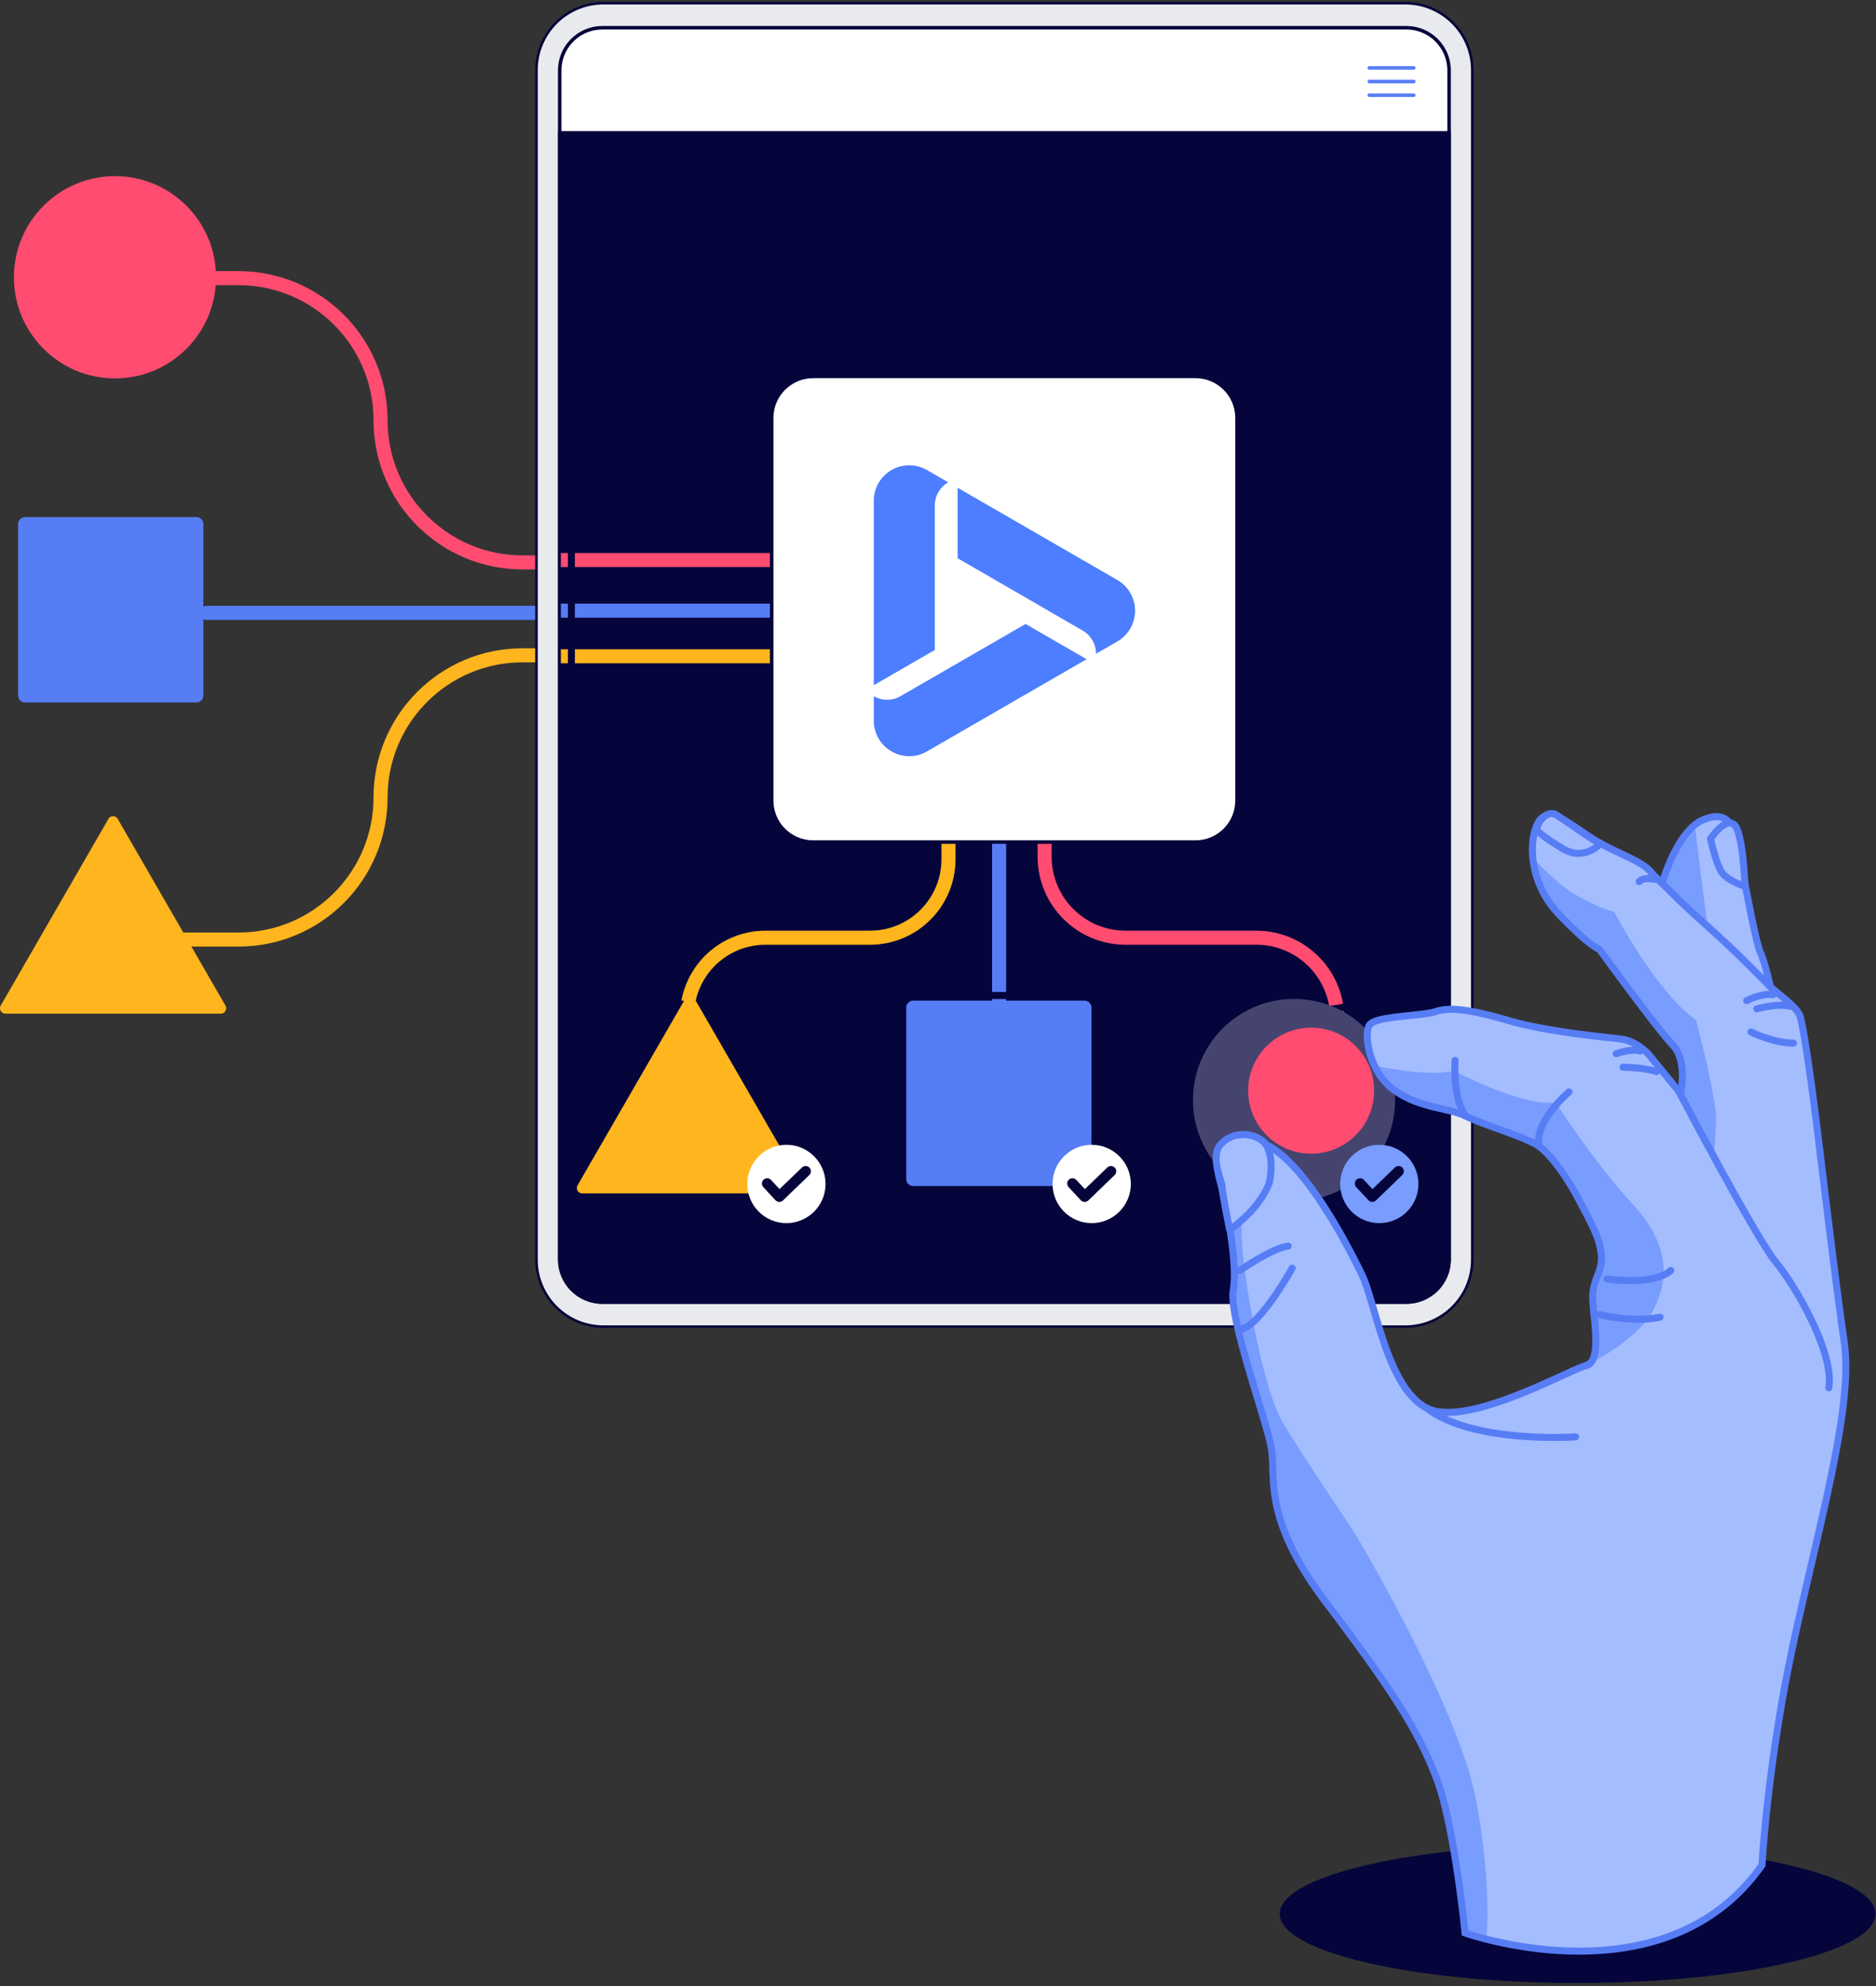 <svg xmlns="http://www.w3.org/2000/svg" width="534" height="565" fill="none" aria-hidden="true" viewBox="0 0 534 565">
	<rect x="0" y="0" width="534" height="565" fill="#333333" stroke="none"/>
	<g clip-path="url(#graphic-waste-insight-1_svg__a)">
		<path fill="#05053B" d="M449.071 564.12c46.828 0 84.79-8.807 84.79-19.67s-37.962-19.67-84.79-19.67-84.79 8.807-84.79 19.67 37.962 19.67 84.79 19.67"/>
		<path stroke="#FF4C70" stroke-linecap="round" stroke-linejoin="round" stroke-width="4" d="M159.014 159.99h-10.26c-22.33 0-40.43-18.1-40.43-40.43s-18.1-40.43-40.43-40.43h-9.05"/>
		<path stroke="#FFB51D" stroke-linecap="round" stroke-linejoin="round" stroke-width="4" d="M159.013 186.42h-10.26c-22.33 0-40.43 18.1-40.43 40.43s-18.1 40.43-40.43 40.43h-18.37"/>
		<path stroke="#577DF5" stroke-linecap="round" stroke-linejoin="round" stroke-width="4" d="M154.18 174.35H58.82"/>
		<path fill="#577DF5" d="M55.896 147.1H7.156a2 2 0 0 0-2 2v48.74a2 2 0 0 0 2 2h48.74a2 2 0 0 0 2-2V149.1a2 2 0 0 0-2-2"/>
		<path fill="#FFB51D" d="m.207 286.05 30.65-53.08a1.53 1.53 0 0 1 2.66 0l30.65 53.08c.59 1.03-.15 2.31-1.33 2.31h-61.3c-1.18 0-1.92-1.28-1.33-2.31"/>
		<path fill="#FF4C70" d="M32.73 107.65c15.89 0 28.77-12.88 28.77-28.77S48.62 50.11 32.73 50.11c-15.888 0-28.77 12.88-28.77 28.77s12.882 28.77 28.77 28.77"/>
		<path fill="#E9EAEE" stroke="#05053B" stroke-miterlimit="10" stroke-width=".72" d="M419.081 358.34V19.96c0-10.52-8.53-19.05-19.05-19.05h-228.27c-10.52 0-19.05 8.53-19.05 19.05v338.38c0 10.52 8.53 19.05 19.05 19.05h228.27c10.52 0 19.05-8.53 19.05-19.05Z"/>
		<path fill="#fff" stroke="#05053B" stroke-miterlimit="10" d="M412.48 358.27V20.03c0-6.7-5.43-12.14-12.14-12.14H171.46c-6.7 0-12.14 5.43-12.14 12.14v338.24c0 6.7 5.43 12.14 12.14 12.14h228.88c6.7 0 12.14-5.43 12.14-12.14Z"/>
		<path fill="#05053B" stroke="#05053B" stroke-miterlimit="10" d="M412.478 358.27V37.8h-253.15v320.47c0 6.7 5.43 12.14 12.14 12.14h228.88c6.7 0 12.14-5.43 12.14-12.14z"/>
		<path stroke="#577DF5" stroke-linecap="round" stroke-linejoin="round" d="M389.758 19.32h12.68m-12.68 7.76h12.68m-12.68-3.88h12.68"/>
		<path fill="#fff" d="M179.339 23.83a.9.9 0 0 1-.31.31l-.98.53c-.19-.44-.65-.91-1.41-1.4a8 8 0 0 0-.64-.38l-3.65-2.18v-.43c.05-1.08.28-1.4.33-1.43.01 0 .06 0 .15.05l6.19 3.7a.9.9 0 0 1 .31 1.23m-8.49 4.85a.913.913 0 0 1-1.23-.35.8.8 0 0 1-.11-.46v-.77h.01v-.31c.65.06 1.45-.27 1.94-.51.32-.16.56-.31.64-.36l.06-.03 3.6-2.01c.1.06.21.13.34.21.91.59 1.07.96 1.06 1.03 0 0-.02.05-.15.12l-6.18 3.45zm-1.02-10.79a.91.91 0 0 1 1.06-.17l.18.11.8.48c-.29.39-.44 1.02-.48 1.92-.02.38 0 .68 0 .75v4.22c-.1.06-.22.12-.37.2-.81.41-1.37.46-1.49.4v-.01l.04-7.26c0-.24.09-.47.27-.64m4.96 5.41-2.43 1.36v-2.81zm5.6-.39c-.12-.49-.43-.9-.86-1.15l-6.17-3.69-1.69-1.02-.24-.14a1.94 1.94 0 0 0-.97-.27c-.5 0-.98.2-1.33.55-.36.36-.55.83-.55 1.33l-.03 7.08v1.89l-.01.35a1.87 1.87 0 0 0 .535 1.356 1.89 1.89 0 0 0 2.265.324l6.69-3.73 1.4-.76.04-.02c.3-.16.55-.4.72-.69.26-.43.33-.94.21-1.42"/>
		<path stroke="#577DF5" stroke-linejoin="round" stroke-width="4" d="M255.008 173.72h-2m-3.975 0h-13.9m-1.982 0h-69.51m-1.993 0h-2"/>
		<path stroke="#FF4C70" stroke-linejoin="round" stroke-width="4" d="M255.008 159.32h-2m-3.975 0h-13.9m-1.982 0h-69.51m-1.993 0h-2"/>
		<path stroke="#FFB51D" stroke-linejoin="round" stroke-width="4" d="M255.008 186.69h-2m-3.975 0h-13.9m-1.982 0h-69.51m-1.993 0h-2"/>
		<path stroke="#577DF5" stroke-linejoin="round" stroke-width="4" d="M284.391 190.15v2m0 4v14.01m0 2v70.04m0 2v2"/>
		<path stroke="#FFB51D" stroke-linejoin="round" stroke-width="4" d="M269.992 190.15v2m0 4.29v15.01m-.005 2.15v30.83c0 12.33-9.999 22.33-22.329 22.33h-29.771c-10.92 0-20.009 7.84-21.949 18.2m-.286 2.12c-.06.66-.09 1.33-.09 2"/>
		<path stroke="#FF4C70" stroke-linejoin="round" stroke-width="4" d="M297.352 190.15v2m0 3.88v13.58m0 1.95v32.15c0 12.73 10.32 23.05 23.05 23.05h37.21c11.39 0 20.85 8.26 22.71 19.12m.248 1.92c.06.66.09 1.33.09 2"/>
		<path fill="#fff" stroke="#05053B" stroke-miterlimit="10" d="M340.316 107.09h-108.86c-6.517 0-11.8 5.283-11.8 11.8v108.86c0 6.517 5.283 11.8 11.8 11.8h108.86c6.517 0 11.8-5.283 11.8-11.8V118.89c0-6.517-5.283-11.8-11.8-11.8Z"/>
		<path fill="#577DF5" d="M308.693 284.66h-48.74a2 2 0 0 0-2 2v48.74a2 2 0 0 0 2 2h48.74a2 2 0 0 0 2-2v-48.74a2 2 0 0 0-2-2"/>
		<path fill="#FFB51D" d="m164.408 337.19 30.65-53.08a1.53 1.53 0 0 1 2.66 0l30.65 53.08c.59 1.03-.15 2.31-1.33 2.31h-61.29c-1.18 0-1.92-1.28-1.33-2.31z"/>
		<path fill="#4C7EFF" d="M272.594 138.756v20.057l25.858 14.929-.019.01 9.733 5.618a7.62 7.62 0 0 1 3.814 6.605v.007l6.067-3.497a10.092 10.092 0 0 0 .006-17.484l-45.459-26.243zm-23.873 59.296v6.964c0 3.606 1.924 6.939 5.047 8.741l.005.002a10.09 10.09 0 0 0 10.093 0l45.432-26.233-17.368-10.024-35.596 20.543a7.62 7.62 0 0 1-7.613.007m21.182-60.833.017-.01-6.057-3.491a10.09 10.09 0 0 0-10.087.004l-.009.004a10.1 10.1 0 0 0-5.047 8.741v52.467l17.369-10.032v-41.08a7.63 7.63 0 0 1 3.813-6.605z"/>
		<path fill="#44446E" d="M368.34 341.71c15.89 0 28.77-12.881 28.77-28.77s-12.88-28.77-28.77-28.77-28.77 12.881-28.77 28.77 12.881 28.77 28.77 28.77"/>
		<path fill="#A4BDFF" d="M511.051 464.88c7.94-35.66 16.45-65.69 13.89-83.19-2.56-17.49-6.49-51.17-8.13-64.08s-3.42-25.06-4.4-28.39c-.72-2.44-4.52-5.09-8.47-8.47-.38-1.69-1.67-7.22-2.91-9.97-1.47-3.26-5.5-25.75-6.42-30.33s-2.26-10.34-9.75-7.26c-.86.35-1.67.86-2.45 1.49-5.59 4.53-8.87 15.14-9.26 16.47-.03.09-.04.14-.04.14l2.31 2.24c-2.69-2.56-4.74-4.58-5.52-5.5-3-3.53-10.99-5.59-17.88-10.29s-11.91-8.43-14.39-3.36c-1.08 2.21-1.7 5.68-1.32 9.64.49 5.13 2.64 11.09 7.59 16.25 8.78 9.14 11.35 9.76 11.35 9.76s16.47 22.66 20.86 27.23 2.27 13.81 2.27 13.81l-9.07-11.08s-3.28-3.74-7.59-4.35-20.64-1.95-32.04-5.24c-11.4-3.3-16.96-3.97-20.98-2.64s-16.94 1.24-18.81 3.74c-1.2 1.6-.95 6.77 1.33 11.61 1.28 2.72 3.21 5.35 5.89 7.19 7.45 5.12 15.09 4.74 20.17 7.23 5.08 2.48 17.52 6.12 20.87 8.61s7.67 8.31 11.44 15.45 5.8 10.82 6.23 15.47-2.48 6.82-2.46 12.02c.02 4.78 2.45 16.12-.86 18.87a2.6 2.6 0 0 1-1.02.52c-4.79 1.2-34.11 17.89-45.38 12.1-11.27-5.8-14.55-29.89-18.46-38-3.92-8.11-17.83-35.36-29.85-37.82-8.96-1.83-11.27 2.26-11.22 6.73.02 1.53.31 3.1.7 4.49 1.55 5.48 5.15 23.32 3.78 30.96-1.36 7.64 8.94 35.67 10.71 44.35s-3.06 19.81 15.71 44.61 26.17 36.38 31.35 49.77 8.2 44.22 8.2 44.22 2.26.81 6.1 1.78c15.41 3.91 56.24 10.56 78.43-21.09 0 0 1.57-30.01 9.5-65.67zm-55.89-206.97c-1.77-.74-4.13-1.9-7.19-3.69 3.05 1.79 5.42 2.94 7.19 3.69m28.23-15.1c.11.93.24 1.92.36 2.94.98 7.86 2.31 17.79 2.31 17.79s-1.32-9.94-2.31-17.79c-.13-1.02-.25-2.01-.36-2.94-.08-.62-.15-1.21-.21-1.76.07.56.14 1.15.21 1.76m-121.17 155.12c.59 1.68 1.2 3.23 1.83 4.58-.63-1.36-1.24-2.9-1.83-4.58m125.81-70.45c0-.12.01-.27.02-.46-.01.2-.02.34-.02.46"/>
		<path fill="#799CFF" d="M397.109 310.3c7.45 5.11 15.09 4.74 20.17 7.23 5.08 2.48 17.52 6.12 20.87 8.61s7.67 8.31 11.44 15.45 5.8 10.82 6.23 15.47-2.48 6.82-2.46 12.02c.02 4.78 2.45 16.12-.86 18.87 3.43-1.79 14.52-8.02 18.23-15.45 4.42-8.84 4.45-18.77-6.14-30.12s-21.84-28.82-21.84-28.82c-8.95 1.56-28.85-8.93-28.85-8.93-7.16 1.72-20.27-.98-22.68-1.5 1.28 2.72 3.21 5.35 5.89 7.19zm90.898 17.48s.13-2.5.46-8.75-5.72-28.94-5.72-28.94c-11-7.33-23.37-30.83-23.37-30.83s-3.27-.27-11.41-5.03c-3.33-1.95-7.69-6.04-11.67-10.19.49 5.13 2.64 11.09 7.59 16.25 8.78 9.14 11.35 9.76 11.35 9.76s16.47 22.66 20.86 27.23 2.27 13.81 2.27 13.81l9.64 16.71zm-67.89 184.03c-4.65-24.34-30.31-68.88-34.29-75.26s-13.58-19.99-20.5-31.59c-6.92-11.61-12.22-47.82-11.87-54.39.24-4.68-4.28-14.08-6.91-19.1.02 1.53.31 3.1.7 4.49 1.55 5.48 5.15 23.32 3.78 30.97-1.36 7.64 8.94 35.67 10.71 44.35s-3.06 19.81 15.71 44.61 26.17 36.38 31.35 49.77 8.2 44.22 8.2 44.22 2.26.81 6.1 1.78v-.02s1.66-15.47-2.99-39.81z"/>
		<path stroke="#577DF5" stroke-linecap="round" stroke-linejoin="round" stroke-width="2" d="M448.494 408.76s-29.23 2.04-42.4-8.19m45.375-12.1c.39-.1.73-.28 1.02-.52-.65.34-1.02.52-1.02.52"/>
		<path fill="#799CFF" d="M482.851 238.2c-.1-.98-.26-2.18-.45-3.52-5.59 4.53-8.87 15.14-9.26 16.47l12.92 12.39s-2.56-19.23-3.21-25.34"/>
		<path stroke="#577DF5" stroke-linecap="round" stroke-linejoin="round" stroke-width="2" d="M477.977 310.69s21.86 41.58 27.58 48.45 16.71 26.1 15 35.67m-22.166-101.25s6.45 3.2 12.09 3.18m-10.411-9.75s6.08-1.7 9.56-.71m-12.427-1.63s4.28-2.24 7.47-1.67m-38.079-32.18s1.06-1.42 4.28-.63m-10.827 49.58s4.37-1.56 6.79-.76M462 303.6s5.99.04 9.51 1.26m-103.687 55.9s-8.74 15.78-14.37 17.41m-.601-16.71s9.51-6.57 13.83-6.97"/>
		<path stroke="#577DF5" stroke-miterlimit="10" stroke-width="2" d="M511.051 464.88c7.94-35.66 16.45-65.69 13.89-83.19-2.56-17.49-6.49-51.17-8.13-64.08s-3.42-25.06-4.4-28.39c-.72-2.44-4.52-5.09-8.47-8.47-.38-1.69-1.67-7.22-2.91-9.97-1.47-3.26-5.5-25.75-6.42-30.33s-2.26-10.34-9.75-7.26c-.86.35-1.67.86-2.45 1.49-5.59 4.53-8.87 15.14-9.26 16.47-.03.09-.04.14-.04.14l2.31 2.24c-2.69-2.56-4.74-4.58-5.52-5.5-3-3.53-10.99-5.59-17.88-10.29s-11.91-8.43-14.39-3.36c-1.08 2.21-1.7 5.68-1.32 9.64.49 5.13 2.64 11.09 7.59 16.25 8.78 9.14 11.35 9.76 11.35 9.76s16.47 22.66 20.86 27.23 2.27 13.81 2.27 13.81l-9.07-11.08s-3.28-3.74-7.59-4.35-20.64-1.95-32.04-5.24c-11.4-3.3-16.96-3.97-20.98-2.64s-16.94 1.24-18.81 3.74c-1.2 1.6-.95 6.77 1.33 11.61 1.28 2.72 3.21 5.35 5.89 7.19 7.45 5.12 15.09 4.74 20.17 7.23 5.08 2.48 17.52 6.12 20.87 8.61s7.67 8.31 11.44 15.45 5.8 10.82 6.23 15.47-2.48 6.82-2.46 12.02c.02 4.78 2.45 16.12-.86 18.87a2.6 2.6 0 0 1-1.02.52c-4.79 1.2-34.11 17.89-45.38 12.1-11.27-5.8-14.55-29.89-18.46-38-3.92-8.11-17.83-35.36-29.85-37.82-8.96-1.83-11.27 2.26-11.22 6.73.02 1.53.31 3.1.7 4.49 1.55 5.48 5.15 23.32 3.78 30.96-1.36 7.64 8.94 35.67 10.71 44.35s-3.06 19.81 15.71 44.61 26.17 36.38 31.35 49.77 8.2 44.22 8.2 44.22 2.26.81 6.1 1.78c15.41 3.91 56.24 10.56 78.43-21.09 0 0 1.57-30.01 9.5-65.67z"/>
		<path stroke="#577DF5" stroke-linecap="round" stroke-linejoin="round" stroke-width="2" d="M414.18 301.65s-.77 11.01 3.09 15.88m29.341-6.91s-10.19 8.74-8.47 15.52m19.297 37.72s13.339 1.96 18.139-2.44m-20.358 12.55s9.93 2.46 17.29.73"/>
		<path fill="#A4BDFF" stroke="#577DF5" stroke-linecap="round" stroke-linejoin="round" stroke-width="2" d="M455.604 239.9s-4.56 5.29-10.83 1.49c0 0-6.96-4.16-7.26-5.39s2.56-5.95 5.46-4.19 12.25 8.59 12.62 8.09zm41.094 12.25s-4.58-1.4-6.42-3.78-3.38-9.75-3.38-9.75 3.75-5.84 6.52-4.18c2.78 1.67 3.28 17.7 3.28 17.7zm-135.495 84.61s-1.47 4.13-5.58 8.3-5.65 4.62-5.65 4.62-2.1-10.4-2.1-12.01-3.57-8.68-.39-12.14 8.23-3.51 11.56-1.23c3.32 2.28 3.12 8.75 2.17 12.46z"/>
		<path fill="#A4BDFF" d="M475.422 253.53s2.15 2.42 10.65 10.01 13.84 13.18 17.87 17.21"/>
		<path stroke="#577DF5" stroke-linecap="round" stroke-linejoin="round" stroke-width="2" d="M475.422 253.53s2.15 2.42 10.65 10.01 13.84 13.18 17.87 17.21"/>
		<path fill="#FF4C70" d="M373.219 328.2c9.903 0 17.93-8.028 17.93-17.93s-8.027-17.93-17.93-17.93c-9.902 0-17.93 8.028-17.93 17.93s8.028 17.93 17.93 17.93"/>
		<path fill="#fff" d="M223.851 347.95c6.152 0 11.14-4.988 11.14-11.14s-4.988-11.14-11.14-11.14-11.14 4.988-11.14 11.14 4.987 11.14 11.14 11.14"/>
		<path stroke="#05053B" stroke-linecap="round" stroke-linejoin="round" stroke-width="3" d="m218.367 336.68 3.47 3.74 7.49-7.22"/>
		<path fill="#fff" d="M310.749 347.95c6.153 0 11.14-4.988 11.14-11.14s-4.987-11.14-11.14-11.14c-6.152 0-11.14 4.988-11.14 11.14s4.988 11.14 11.14 11.14"/>
		<path stroke="#05053B" stroke-linecap="round" stroke-linejoin="round" stroke-width="3" d="m305.273 336.68 3.48 3.74 7.48-7.22"/>
		<path fill="#799CFF" d="M392.617 347.95c6.152 0 11.14-4.988 11.14-11.14s-4.988-11.14-11.14-11.14-11.14 4.988-11.14 11.14 4.987 11.14 11.14 11.14"/>
		<path stroke="#05053B" stroke-linecap="round" stroke-linejoin="round" stroke-width="3" d="m387.141 336.68 3.48 3.74 7.48-7.22"/>
	</g>
	<defs>
		<clipPath id="graphic-waste-insight-1_svg__a">
			<path fill="#fff" d="M0 0h534v565H0z"/>
		</clipPath>
	</defs>
</svg>
